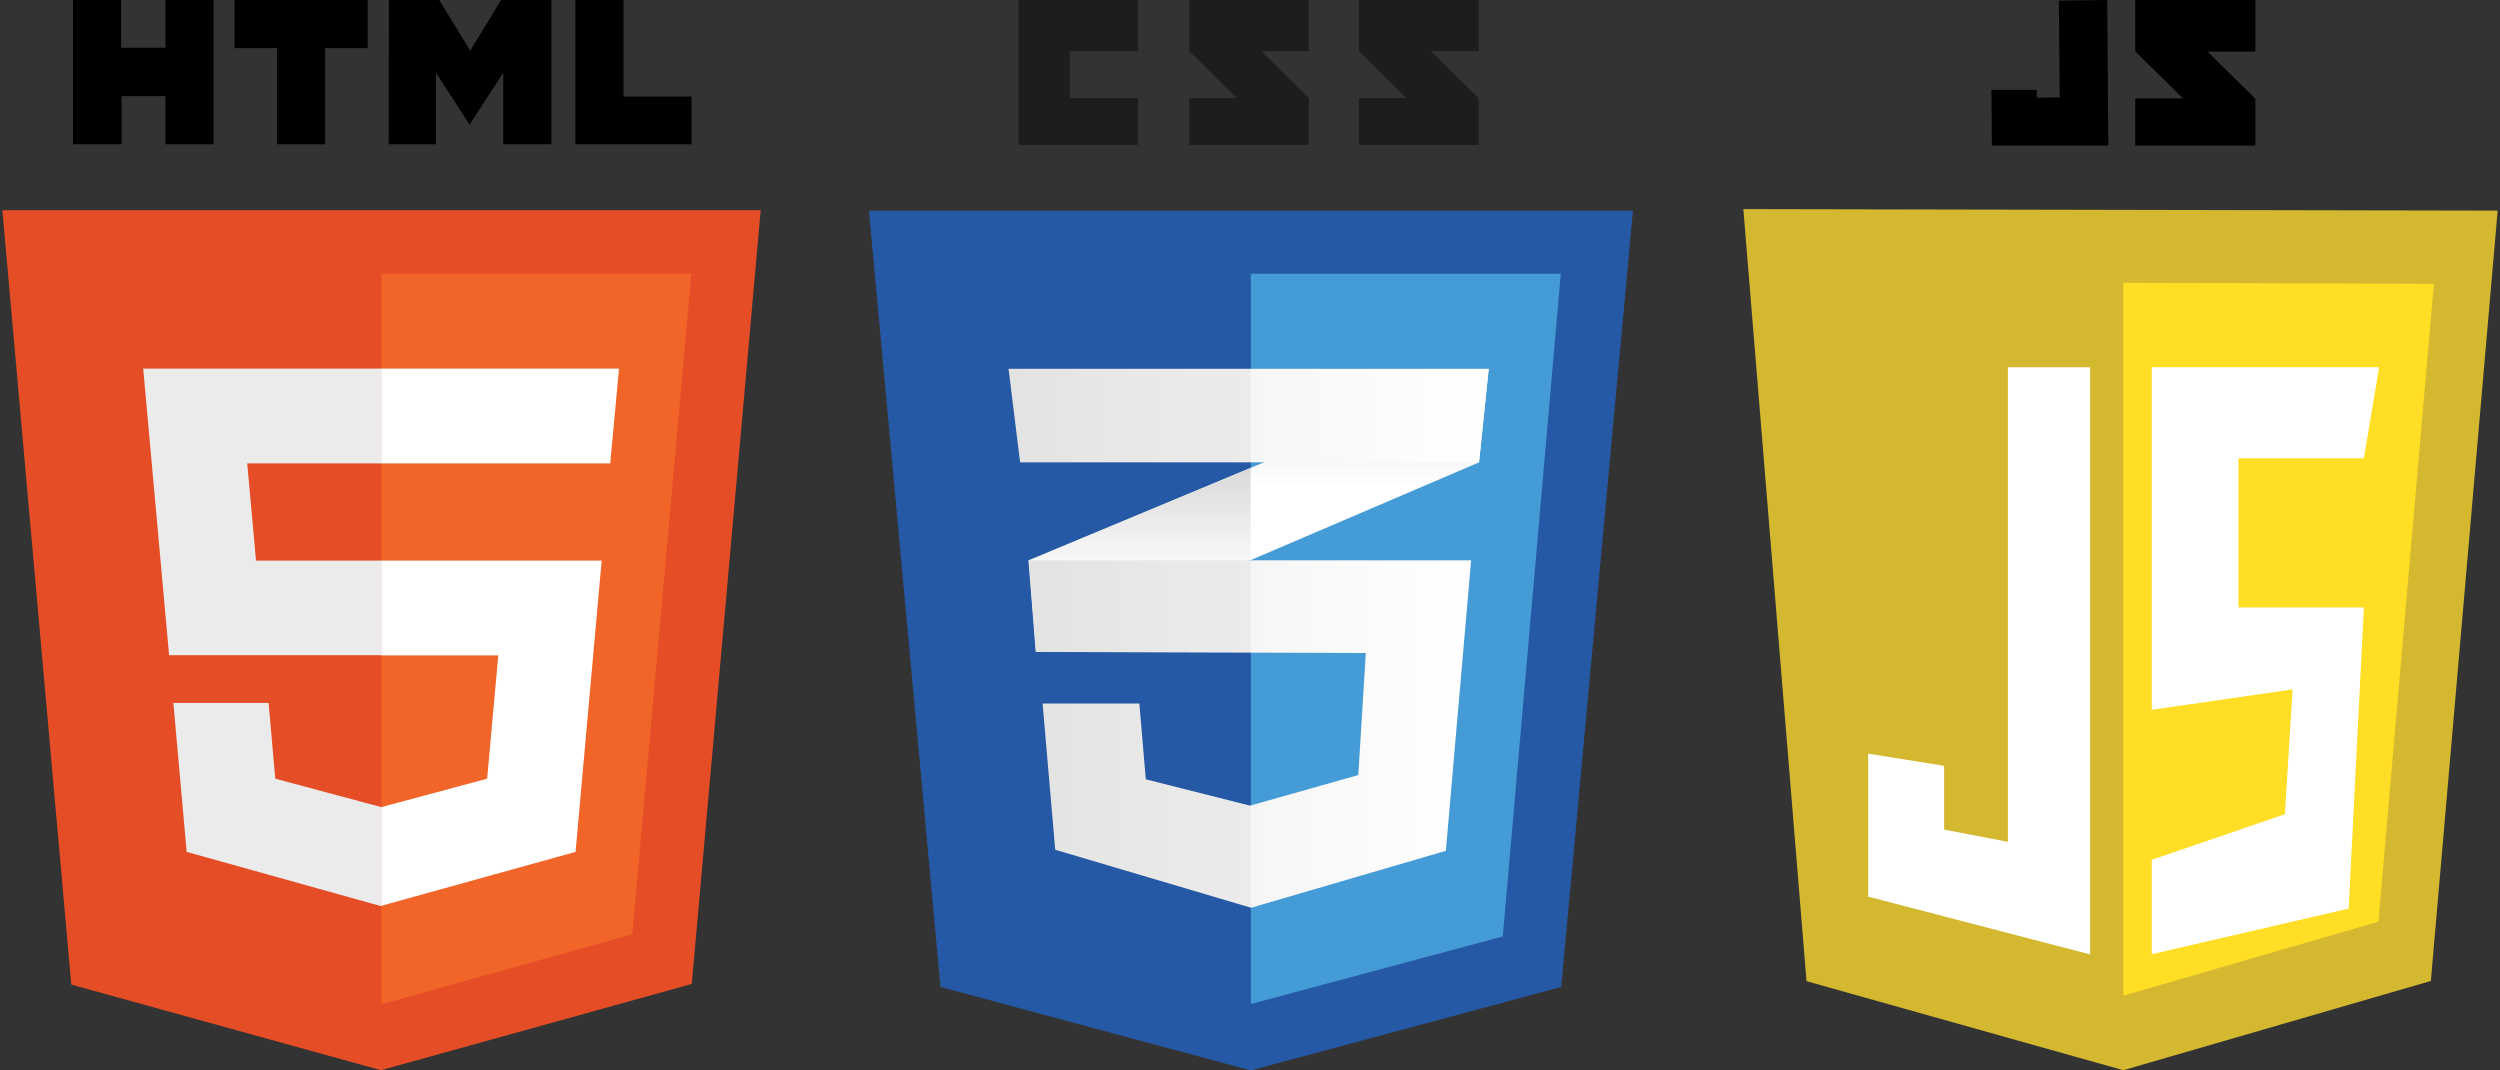 <?xml version="1.0" encoding="utf-8"?>
<!-- Generator: Adobe Illustrator 26.4.1, SVG Export Plug-In . SVG Version: 6.00 Build 0)  -->
<svg version="1.1" id="Ebene_1" xmlns="http://www.w3.org/2000/svg" xmlns:xlink="http://www.w3.org/1999/xlink" x="0px" y="0px"
	 viewBox="0 0 1168 500" style="enable-background:new 0 0 1168 500;" xml:space="preserve">
<rect x="0" y="0" width="1168" height="500" fill="#333333" stroke="none"/>
<style type="text/css">
	.st0{fill:#E44D26;}
	.st1{fill:#F16529;}
	.st2{fill:#EBEBEB;}
	.st3{fill:#FFFFFF;}
	.st4{fill:#2659A5;}
	.st5{fill:#449BD6;}
	.st6{fill:#1D1D1B;}
	.st7{fill:url(#SVGID_1_);}
	.st8{fill:url(#SVGID_00000058559927969767689280000007522887345243511203_);}
	.st9{fill:url(#SVGID_00000140724972130102093870000000808730268458843797_);}
	.st10{opacity:5.000000e-02;}
	.st11{fill:url(#SVGID_00000120522289319661813680000007803438963709049769_);}
	.st12{opacity:5.000000e-02;fill:#1D1D1B;enable-background:new    ;}
	.st13{fill:#D4B830;}
	.st14{fill:#FFDE25;}
</style>
<g>
	<g>
		<path d="M34.1,0h22.5v22.3h20.7V0h22.5v67.4H77.3V44.9H56.8v22.5H34.1 M129.4,22.5h-19.8V0h62.2v22.5h-19.9v44.9h-22.5 M181.7,0
			h23.5l14.5,23.7L234.1,0h23.5v67.4h-22.5V34l-15.7,24.2L203.7,34v33.4h-22.1 M268.8,0h22.5v45.1h31.8v22.3h-54.3"/>
		<path class="st0" d="M33.3,460L1.1,98.2h354.3l-32.2,361.5L178,500"/>
		<path class="st1" d="M178.2,469.2V127.9H323l-27.6,308.6"/>
		<path class="st2" d="M66.9,172.2h111.3v44.3h-62.7l4.1,45.4h58.6v44.2H79 M81,328.4h44.5l3.1,35.4l49.6,13.3v46.3l-91-25.4"/>
		<path class="st3" d="M289.2,172.2H178.1v44.3h107 M281.1,261.9h-103v44.3h54.7l-5.2,57.6l-49.5,13.3v46.1l90.8-25.2"/>
	</g>
	<g>
		<g>
			<polygon class="st4" points="729.4,461.1 584.4,500.1 439.4,461.1 406,98.5 762.9,98.5 			"/>
			<polygon class="st5" points="584.4,127.9 584.4,469 584.7,469 702.1,437.5 729.2,127.9 			"/>
			<g>
				<polygon class="st6" points="499.8,45.8 499.8,23.9 531.7,23.9 531.7,-0.1 475.8,-0.1 475.8,67.7 531.7,67.7 531.7,45.8 				"/>
				<path class="st6" d="M589.2,23.9h22.3v-24h-55.9c0,0,0,12,0,24c7.5,7.5,11.4,11.1,22.2,21.9c-6.3,0-22.2,0-22.2,0v21.9h55.9
					V45.8L589.2,23.9z"/>
				<path class="st6" d="M668.5,23.9h22.3v-24h-55.9c0,0,0,12,0,24c7.5,7.5,11.4,11.1,22.2,21.9c-6.3,0-22.2,0-22.2,0v21.9h55.9
					V45.8L668.5,23.9z"/>
			</g>
			<g>
				<polygon class="st3" points="584.3,218.6 480.5,261.8 483.9,304.6 584.3,261.7 691,216 695.5,172.3 				"/>
				
					<linearGradient id="SVGID_1_" gradientUnits="userSpaceOnUse" x1="532.4" y1="197.4" x2="532.4" y2="283.4" gradientTransform="matrix(1 0 0 -1 0 502)">
					<stop  offset="0.387" style="stop-color:#D9D9D9;stop-opacity:0"/>
					<stop  offset="1" style="stop-color:#D9D9D9"/>
				</linearGradient>
				<polygon class="st7" points="480.5,261.8 483.9,304.6 584.3,261.7 584.3,218.6 				"/>
				
					<linearGradient id="SVGID_00000040541473001509205910000000668512758453668483_" gradientUnits="userSpaceOnUse" x1="639.9" y1="240.3" x2="639.9" y2="329.7" gradientTransform="matrix(1 0 0 -1 0 502)">
					<stop  offset="0.387" style="stop-color:#D9D9D9;stop-opacity:0"/>
					<stop  offset="1" style="stop-color:#D9D9D9"/>
				</linearGradient>
				<polygon style="fill:url(#SVGID_00000040541473001509205910000000668512758453668483_);" points="695.5,172.3 584.3,218.6 
					584.3,261.7 691,216 				"/>
				
					<linearGradient id="SVGID_00000098920139851354733380000005397176790418820228_" gradientUnits="userSpaceOnUse" x1="480.7" y1="159.05" x2="687.3" y2="159.05" gradientTransform="matrix(1 0 0 -1 0 502)">
					<stop  offset="0" style="stop-color:#EDEDEC"/>
					<stop  offset="1" style="stop-color:#FFFFFF"/>
				</linearGradient>
				<polygon style="fill:url(#SVGID_00000098920139851354733380000005397176790418820228_);" points="480.7,261.8 484.1,304.6 
					638.1,305.1 634.6,362.1 584,376.4 535.3,364.1 532.3,328.7 487.1,328.7 493,397 584.5,424.1 675.5,397.5 687.3,261.8 				"/>
				<g class="st10">
					<polygon class="st6" points="584.3,261.8 480.5,261.8 483.9,304.6 584.3,304.9 					"/>
					<polygon class="st6" points="584.3,376.2 583.8,376.4 535.1,364.1 532.2,328.7 486.9,328.7 492.8,397 584.3,424.1 					"/>
				</g>
				
					<linearGradient id="SVGID_00000038409165205999712080000015707434098163980730_" gradientUnits="userSpaceOnUse" x1="471.2" y1="307.85" x2="695.5" y2="307.85" gradientTransform="matrix(1 0 0 -1 0 502)">
					<stop  offset="0" style="stop-color:#EDEDEC"/>
					<stop  offset="1" style="stop-color:#FFFFFF"/>
				</linearGradient>
				<polygon style="fill:url(#SVGID_00000038409165205999712080000015707434098163980730_);" points="471.2,172.3 695.5,172.3 
					691,216 476.6,216 				"/>
				<polygon class="st12" points="584.3,172.3 471.2,172.3 476.6,216 584.3,216 				"/>
			</g>
		</g>
	</g>
	<g>
		<g>
			<path class="st13" d="M844,458.4L814.5,97.7l352.4,0.7l-31.2,359.9L992,500L844,458.4z"/>
			<path class="st14" d="M992,465.2V132.1l145.1,0.5l-25.9,298L992,465.2z"/>
			<g>
				<path class="st3" d="M976.5,171.6h-38.4v221.7l-29.8-5.7v-29.8l-35.5-5.7v66.8l103.7,27V171.6z M1005.3,171.6h106.2l-7.1,42.5
					h-58.6v69.7h58.6l-7.1,140.7l-92,21.3v-44.1l62.2-21.3l3.6-58.3l-65.8,9.5V171.6z"/>
			</g>
		</g>
		<g>
			<g>
				<g>
					<g>
						<path d="M1031.3,24.1h22.4V0h-56.1c0,0,0,12.1,0,24c7.5,7.5,11.4,11.1,22.3,22c-6.3,0-22.3,0-22.3,0v22h56.1V46.1L1031.3,24.1
							z"/>
					</g>
				</g>
			</g>
			<path d="M985,68h-54.4l-0.2-26h21.2v3.6l10.7-0.1l-0.4-45.2L984.5,0"/>
		</g>
	</g>
</g>
</svg>
